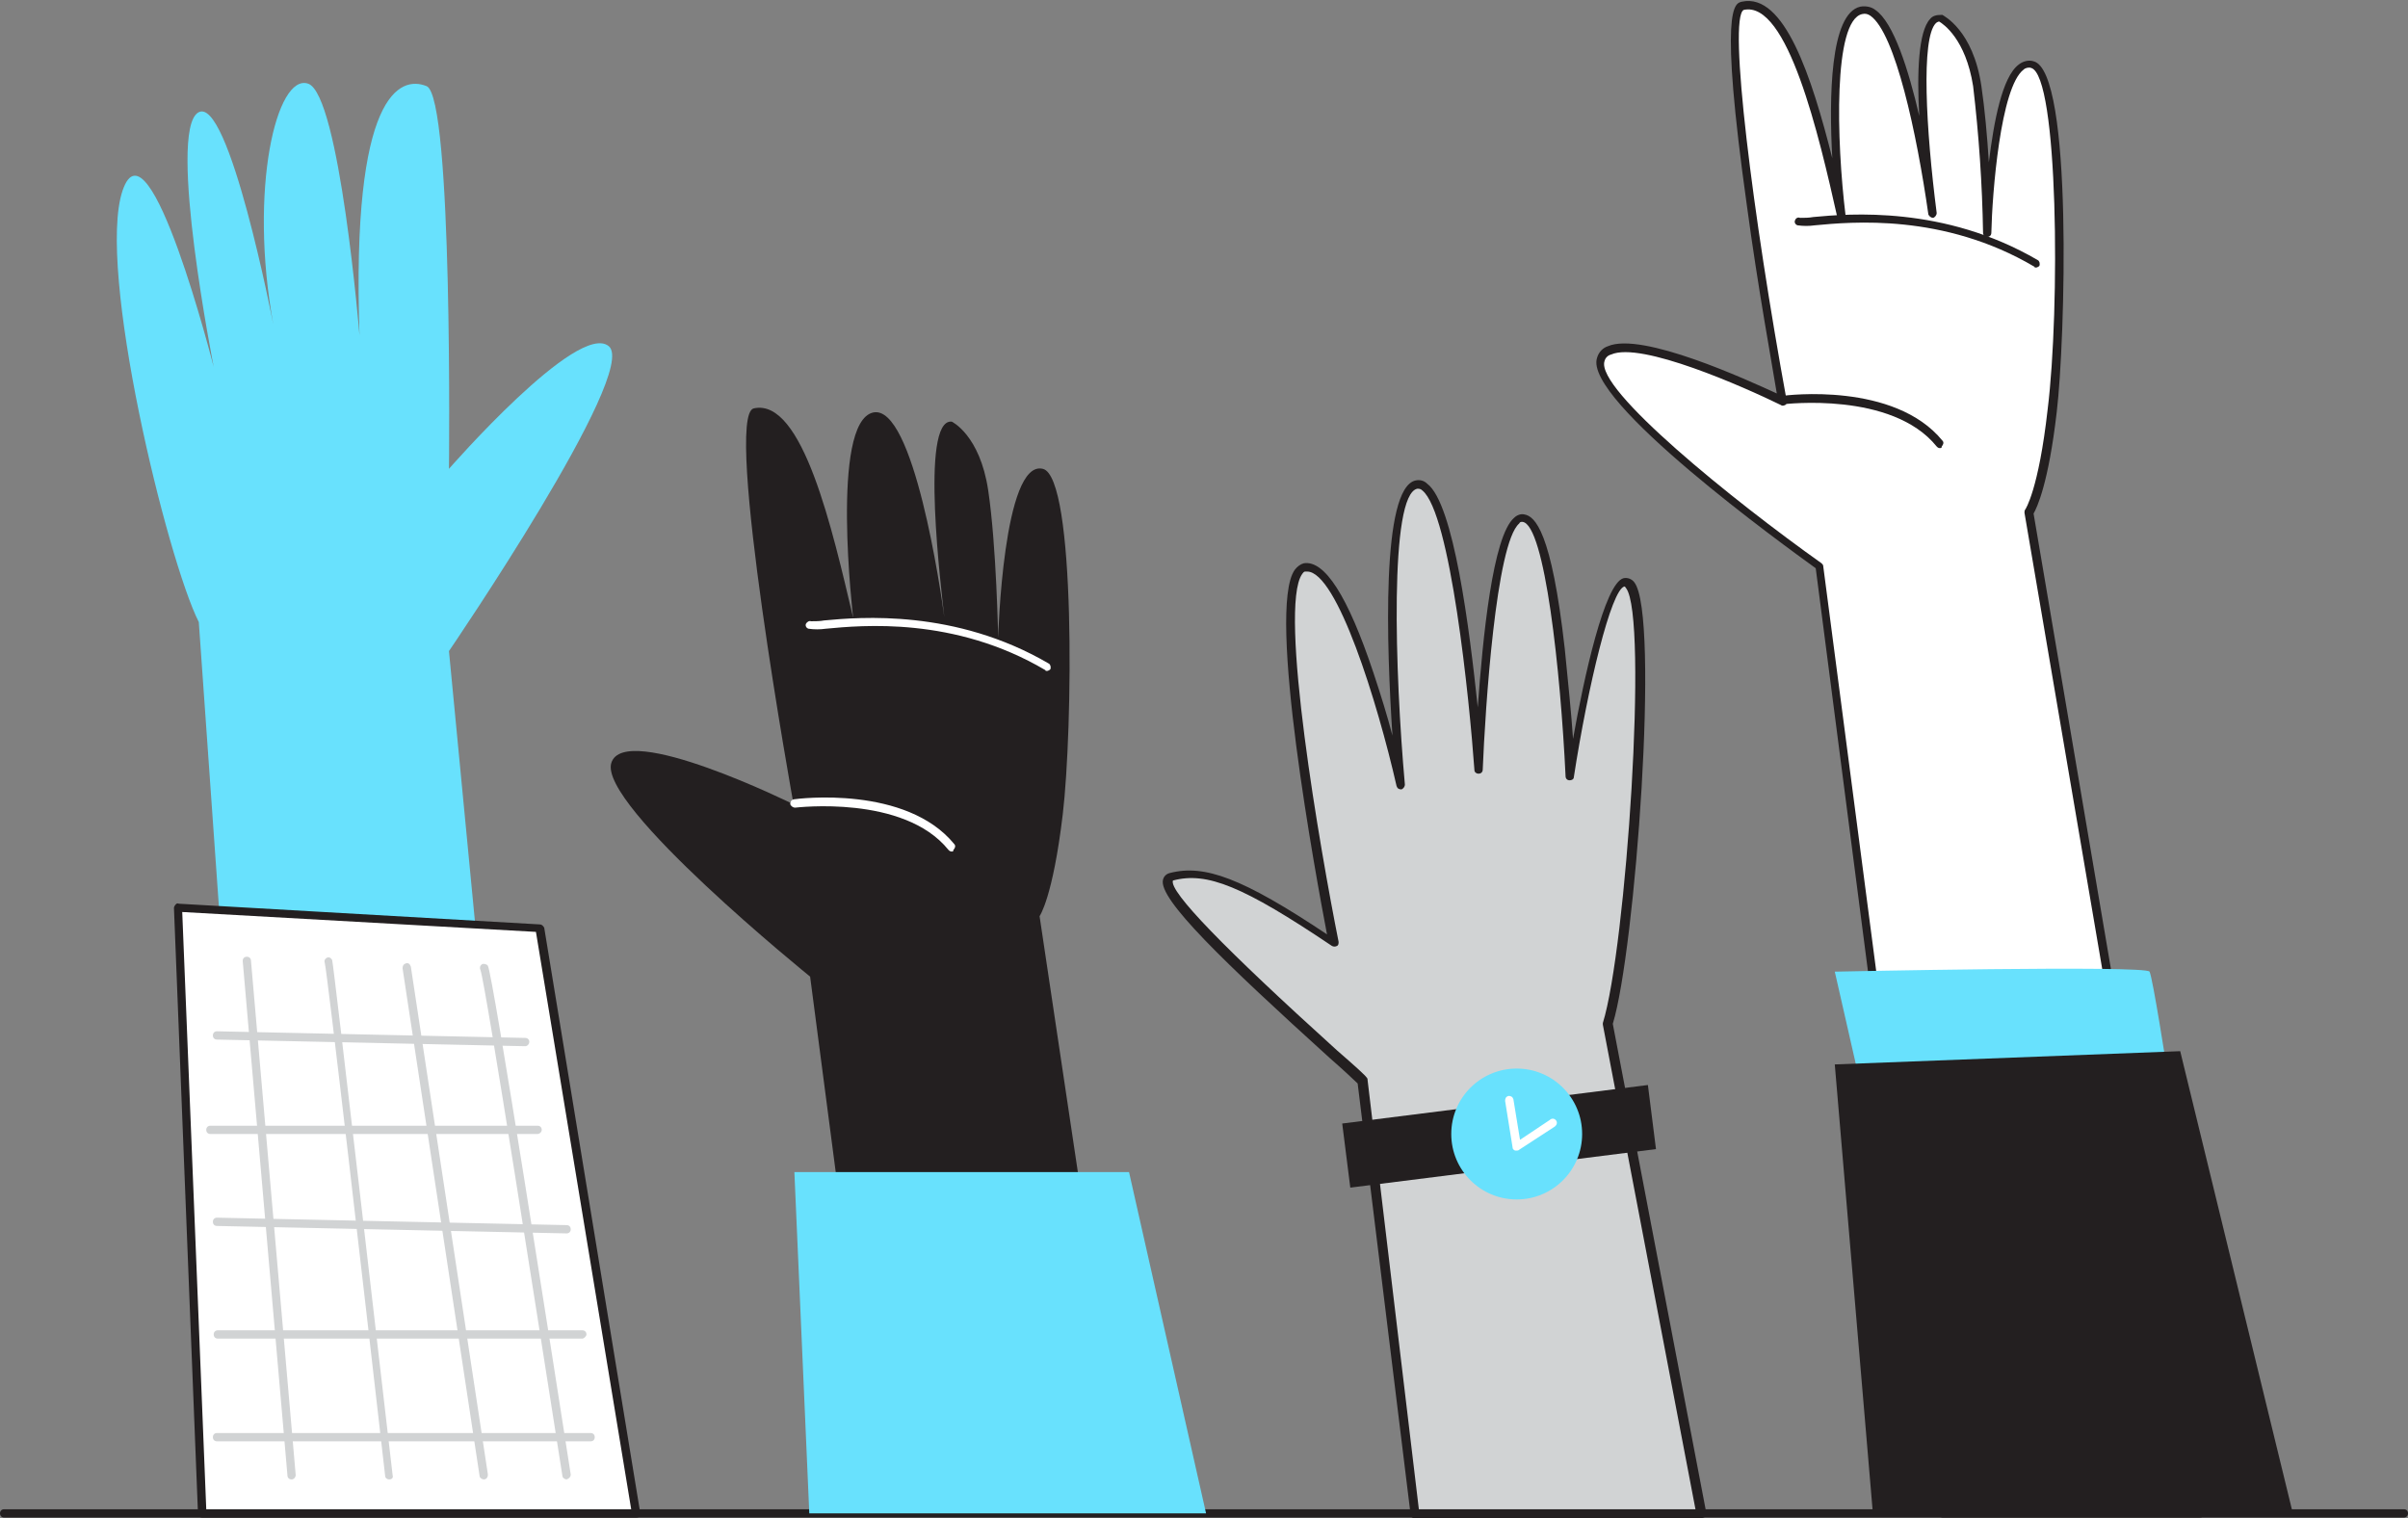 <?xml version="1.0" encoding="utf-8"?>
<!-- Generator: Adobe Illustrator 24.2.1, SVG Export Plug-In . SVG Version: 6.00 Build 0)  -->
<svg version="1.1" id="Layer_1" xmlns="http://www.w3.org/2000/svg" xmlns:xlink="http://www.w3.org/1999/xlink" x="0px" y="0px"
	 viewBox="0 0 290.7 183.3" style="enable-background:new 0 0 290.7 183.3;" xml:space="preserve">
<rect x="0" y="0" width="290.7" height="183.3" fill="#808080" stroke="none"/>
<style type="text/css">
	.st0{fill:#68E1FD;}
	.st1{fill:#FFFFFF;}
	.st2{fill:#231F20;}
	.st3{fill:#D1D3D4;}
</style>
<g id="_213_diversity_flatline">
	<path class="st0" d="M31.6,182.7h32.6l-10-104.1c0,0,23-33.7,19.3-36.8S54.2,56.6,54.2,56.6s0.5-44.9-2.7-46.2s-9.1,0.8-8.1,30.1
		c0,0-2.4-29.1-6.2-30.4S30,22.8,33,39.2c0,0-5.4-28-9.1-25.6s1.9,30.7,1.9,30.7S18,13.6,14.8,23s5.4,44.6,9.2,52.1L31.6,182.7z"/>
	<path class="st1" d="M219.8,68.3l14.8,114.4h30.9L244.9,61.9c0,0,1.6-2.2,2.8-12.3s1.6-40.7-2.4-41.7c-4.8-1.2-5.4,20.4-5.4,20.4
		c-0.1-5.9-0.5-11.9-1.2-17.8c-1-6.7-4.4-8.3-4.4-8.3c-3.9-0.4-1.2,20.7-0.9,23.6c-0.4-3-3.7-25.8-8.6-24.7
		c-5.2,1.2-2.4,24.8-2.4,24.8c-2.4-10.7-6-26.7-11.9-25.4c-3.7,0.8,4.8,47.8,4.8,47.8s-20.4-10.1-22-5S219.8,68.3,219.8,68.3z"/>
	<path class="st2" d="M265.5,183.2h-31c-0.2,0-0.5-0.2-0.5-0.4L219.2,68.6c-3.6-2.6-28.1-20.3-26.4-25.4c0.2-0.7,0.7-1.2,1.3-1.4
		c4.1-1.8,16.9,4.1,20.4,5.7c-0.5-3.1-2.3-12.9-3.6-22.6c-3.4-24.2-1.5-24.5-0.6-24.7c5.1-1.1,8.4,9,10.9,18.9
		c-0.4-7.2-0.3-17.5,3.4-18.3c0.6-0.1,1.3,0,1.8,0.4c2.2,1.5,4,7.2,5.3,12.8c-0.3-5.2-0.1-10.2,1.3-11.7c0.3-0.4,0.8-0.5,1.3-0.5
		l0.2,0c0.1,0.1,3.7,1.8,4.7,8.6c0.4,2.7,0.7,6,0.9,9.2c0.6-4.9,1.6-10.3,3.6-11.8c0.5-0.4,1.2-0.6,1.8-0.4
		c4.8,1.2,3.8,33.9,2.8,42.3c-1,8.7-2.4,11.6-2.8,12.3L266,182.7c0,0.1,0,0.3-0.1,0.4C265.8,183.2,265.6,183.2,265.5,183.2z
		 M235,182.2h29.9L244.4,61.9c0-0.1,0-0.3,0.1-0.4c0,0,1.6-2.3,2.7-12.1c1.5-12.1,1.3-40.3-2-41.2c-0.3-0.1-0.7,0-0.9,0.2
		c-2.8,2.1-3.8,15-3.9,19.7c0,0.3-0.2,0.5-0.5,0.5l0,0c-0.3,0-0.5-0.2-0.5-0.5c0,0,0,0,0,0c-0.1-5.9-0.5-11.8-1.2-17.7
		c-0.9-5.7-3.6-7.5-4.1-7.8c-0.1,0-0.3,0.1-0.4,0.2c-1.8,1.8-1.2,12.8,0.1,22.9c0,0.3-0.2,0.5-0.4,0.6c-0.3,0-0.5-0.2-0.6-0.4l0,0
		c-1.4-9.8-4-21.9-7-24c-0.3-0.2-0.6-0.3-1-0.2c-3.5,0.8-3.1,15.3-2,24.3c0,0.3-0.2,0.5-0.4,0.6c-0.3,0-0.5-0.1-0.6-0.4
		c-2.2-9.8-6-26.2-11.3-25c-1.9,1,1.1,24.8,5.2,47.2c0,0.2,0,0.4-0.2,0.5c-0.2,0.1-0.4,0.1-0.5,0c-4.5-2.2-16.9-7.7-20.5-6.1
		c-0.4,0.1-0.7,0.4-0.8,0.8c-1.1,3.4,15.5,16.8,26.2,24.4c0.1,0.1,0.2,0.2,0.2,0.3L235,182.2z"/>
	<path class="st2" d="M234.2,54.1c-0.2,0-0.3-0.1-0.4-0.2c-5.4-6.7-18.4-5.1-18.5-5.1c-0.3,0-0.5-0.2-0.6-0.4c0-0.3,0.2-0.5,0.4-0.6
		c0.6-0.1,13.6-1.7,19.4,5.4c0.2,0.2,0.1,0.5-0.1,0.7c0,0,0,0,0,0C234.5,54,234.3,54.1,234.2,54.1z"/>
	<path class="st2" d="M245.8,32.3c-0.1,0-0.2,0-0.2-0.1c-11-6.5-22.2-5.4-26.5-5c-0.7,0.1-1.4,0.1-2.1,0c-0.3-0.1-0.4-0.4-0.3-0.6
		c0.1-0.3,0.4-0.4,0.6-0.3l0,0c0.5,0,1.1,0,1.6-0.1c4.3-0.4,15.8-1.4,27.1,5.2c0.2,0.1,0.3,0.4,0.2,0.7
		C246.1,32.2,245.9,32.3,245.8,32.3z"/>
	<path class="st2" d="M97.8,117.9l8.5,64.9h30l-10.8-72.2c0,0,1.6-2.2,2.8-12.3s1.6-40.7-2.4-41.7c-4.8-1.2-5.4,20.4-5.4,20.4
		s-0.2-11.1-1.2-17.8s-4.4-8.3-4.4-8.3c-3.9-0.4-1.2,20.7-0.9,23.6c-0.4-3-3.7-25.8-8.6-24.7c-5.2,1.2-2.4,24.8-2.4,24.8
		C100.5,64,96.9,48,91,49.3c-3.7,0.8,4.8,47.8,4.8,47.8s-20.4-10.1-22-5S97.8,117.9,97.8,117.9z"/>
	<path class="st1" d="M114.9,102.8c-0.2,0-0.3-0.1-0.4-0.2c-5.4-6.7-18.4-5.1-18.5-5.1c-0.3,0-0.5-0.2-0.6-0.4
		c0-0.3,0.1-0.5,0.4-0.6c0,0,0,0,0,0c0.6-0.1,13.6-1.7,19.4,5.4c0.2,0.2,0.1,0.5-0.1,0.7C115.1,102.8,115,102.8,114.9,102.8z"/>
	<path class="st1" d="M126.4,81c-0.1,0-0.2,0-0.2-0.1c-11-6.5-22.2-5.4-26.5-5c-0.7,0.1-1.4,0.1-2.1,0c-0.3-0.1-0.4-0.4-0.3-0.6
		s0.4-0.4,0.6-0.3l0,0c0.5,0,1.1,0,1.6-0.1c4.3-0.4,15.8-1.4,27.1,5.2c0.2,0.1,0.3,0.4,0.2,0.7C126.7,80.9,126.5,81,126.4,81z"/>
	<path class="st3" d="M164.5,130.5l6.4,52.3h34.5L194,123.5c2.7-8.6,5.6-49.2,2.7-53s-7.3,23.1-7.3,23.1s-1.3-30.6-5.6-31.2
		s-5.4,30.4-5.4,30.4s-2.4-35.5-7.5-34.4S169,94.7,169,94.7s-6.2-27.2-11.6-26.3s3.5,45.4,3.5,45.4c-11.3-7.6-15.6-9.1-19.6-8
		S163.4,129.1,164.5,130.5z"/>
	<path class="st2" d="M205.3,183.3h-34.5c-0.3,0-0.5-0.2-0.5-0.4l-6.4-52.1c-0.4-0.4-1.8-1.7-3.4-3.1
		c-12.8-11.6-20.7-19.2-20.1-21.5c0.1-0.4,0.4-0.7,0.8-0.8c4.2-1.1,8.8,0.6,19,7.4c-1.3-6.8-7.3-39.2-3.9-44
		c0.3-0.4,0.7-0.7,1.1-0.8c2.5-0.4,5.3,3.9,8.4,13.2c0.9,2.7,1.7,5.3,2.3,7.6c-0.7-10.7-1.4-29.9,2.8-30.8c0.5-0.1,1,0,1.4,0.4
		c3.2,2.4,5.1,17.5,6.1,27c0.6-8.4,1.8-20.7,4.4-22.9c0.3-0.3,0.8-0.5,1.2-0.4c1.3,0.2,3.3,2,4.9,16.2c0.4,4,0.8,7.9,1,10.9
		c1.3-7.3,3.8-18.8,6.1-19.4c0.5-0.1,1,0.1,1.3,0.5c3.1,4,0.1,44.5-2.6,53.3l11.3,59.1c0,0.1,0,0.3-0.1,0.4
		C205.7,183.2,205.5,183.3,205.3,183.3z M171.3,182.3h33.4l-11.2-58.6c0-0.1,0-0.2,0-0.2c2.8-9,5.5-49,2.8-52.5
		c-0.1-0.1-0.1-0.2-0.2-0.2c-1.6,0.4-4.4,12-6.1,23c0,0.3-0.3,0.4-0.5,0.4c-0.3,0-0.5-0.2-0.5-0.5c-0.6-12.6-2.5-30.4-5.2-30.7
		c-0.2,0-0.3,0-0.4,0.2c-2.8,2.4-4.1,22.3-4.4,29.7c0,0.3-0.2,0.5-0.5,0.5c-0.3,0-0.5-0.2-0.5-0.4c0,0,0,0,0,0
		c-0.6-8.5-2.9-31.1-6.3-33.8c-0.2-0.2-0.4-0.2-0.6-0.2c-3.4,0.7-2.7,22.3-1.5,35.7c0,0.3-0.2,0.5-0.4,0.6c-0.3,0-0.5-0.1-0.6-0.4
		c-2.3-10.1-7.2-25.9-10.8-25.9h-0.2c-0.1,0-0.2,0-0.4,0.3c-2.9,4.1,2.2,33.4,4.4,44.4c0,0.2,0,0.4-0.2,0.5c-0.2,0.1-0.4,0.1-0.6,0
		c-10.7-7.2-15.1-9-19.2-7.9c-0.5,1.3,6.2,8.2,19.8,20.5c2.3,2,3.4,3,3.6,3.3c0.1,0.1,0.1,0.2,0.1,0.3L171.3,182.3z"/>
	<path class="st2" d="M290.2,183.2H0.5c-0.3,0-0.5-0.2-0.5-0.5s0.2-0.5,0.5-0.5h289.7c0.3,0,0.5,0.2,0.5,0.5
		S290.5,183.2,290.2,183.2z"/>
	
		<rect x="162.4" y="133.3" transform="matrix(0.992 -0.125 0.125 0.992 -15.727 23.702)" class="st2" width="37.2" height="7.8"/>
	<circle class="st0" cx="183.1" cy="136.9" r="7.9"/>
	<path class="st1" d="M183.1,138.9c-0.1,0-0.1,0-0.2,0c-0.2-0.1-0.3-0.2-0.3-0.4l-0.9-5.6c0-0.3,0.1-0.5,0.4-0.6c0,0,0,0,0,0
		c0.3,0,0.5,0.1,0.6,0.4l0.8,4.9l3.6-2.4c0.2-0.2,0.5-0.2,0.7,0c0.2,0.2,0.2,0.5,0,0.7c0,0-0.1,0.1-0.1,0.1l-4.3,2.8
		C183.3,138.9,183.2,138.9,183.1,138.9z"/>
	<polygon class="st0" points="145.6,182.7 136.3,141.5 95.9,141.5 97.7,182.7 	"/>
	<polygon class="st1" points="24.4,182.7 21.4,109.6 65.1,112.1 76.7,182.7 	"/>
	<path class="st2" d="M76.8,183.2H24.4c-0.3,0-0.5-0.2-0.5-0.5l-2.9-73.1c0-0.1,0.1-0.3,0.2-0.4c0.1-0.1,0.2-0.2,0.4-0.1l43.6,2.5
		c0.2,0,0.4,0.2,0.5,0.4l11.6,70.7c0,0.1,0,0.3-0.1,0.4C77,183.2,76.9,183.2,76.8,183.2z M24.9,182.2h51.3l-11.5-69.7L22,110.1
		L24.9,182.2z"/>
	<path class="st3" d="M35.2,178.6c-0.3,0-0.5-0.2-0.5-0.5L29.3,116c0-0.3,0.2-0.5,0.5-0.5s0.5,0.2,0.5,0.5l5.4,62.1
		C35.7,178.3,35.5,178.6,35.2,178.6C35.2,178.6,35.2,178.6,35.2,178.6L35.2,178.6z"/>
	<path class="st0" d="M224.8,131.8l-3.3-14.5c0,0,37.6-0.8,38,0s2.1,11.8,2.1,11.8L224.8,131.8z"/>
	<polygon class="st2" points="226.1,182.7 221.5,128.5 263.2,126.9 276.8,182.7 	"/>
	<path class="st3" d="M47,178.6c-0.3,0-0.5-0.2-0.5-0.4c-2.4-21-7-61-7.3-62c-0.1-0.3,0.1-0.5,0.3-0.6c0,0,0,0,0,0
		c0.3-0.1,0.5,0.1,0.6,0.3c0.2,0.7,6.1,51.9,7.3,62.2C47.5,178.4,47.3,178.6,47,178.6L47,178.6z"/>
	<path class="st3" d="M58.4,178.6c-0.2,0-0.5-0.2-0.5-0.4l-9.3-61.3c0-0.3,0.1-0.5,0.4-0.6s0.5,0.1,0.6,0.4l9.3,61.3
		c0,0.3-0.1,0.5-0.4,0.6C58.5,178.6,58.5,178.6,58.4,178.6L58.4,178.6z"/>
	<path class="st3" d="M68.4,178.6c-0.2,0-0.5-0.2-0.5-0.4c-2.6-16.5-9.3-59.6-9.9-61.1c-0.1-0.2-0.1-0.5,0.2-0.7c0,0,0,0,0,0
		c0.2-0.1,0.6,0,0.7,0.2c0.6,1,7.8,47.3,10,61.4C68.9,178.3,68.7,178.5,68.4,178.6C68.4,178.6,68.4,178.6,68.4,178.6L68.4,178.6z"/>
	<path class="st3" d="M63.4,126.3L63.4,126.3l-37.2-0.8c-0.3,0-0.5-0.2-0.5-0.5c0,0,0,0,0,0c0-0.3,0.2-0.5,0.5-0.5c0,0,0,0,0,0
		l37.2,0.8c0.3,0,0.5,0.2,0.5,0.5C63.9,126,63.7,126.3,63.4,126.3C63.4,126.3,63.4,126.3,63.4,126.3z"/>
	<path class="st3" d="M64.9,136.9H25.4c-0.3,0-0.5-0.2-0.5-0.5s0.2-0.5,0.5-0.5h39.5c0.3,0,0.5,0.2,0.5,0.5S65.1,136.9,64.9,136.9z"
		/>
	<path class="st3" d="M68.4,148.9L68.4,148.9L26.2,148c-0.3,0-0.5-0.2-0.5-0.5c0,0,0,0,0,0c0-0.3,0.2-0.5,0.5-0.5c0,0,0,0,0,0
		l42.2,0.9c0.3,0,0.5,0.2,0.5,0.5c0,0,0,0,0,0C68.9,148.7,68.7,148.9,68.4,148.9z"/>
	<path class="st3" d="M70.3,161.6h-44c-0.3,0-0.5-0.2-0.5-0.5s0.2-0.5,0.5-0.5h44c0.3,0,0.5,0.2,0.5,0.5
		C70.8,161.3,70.5,161.6,70.3,161.6z"/>
	<path class="st3" d="M71.3,174H26.2c-0.3,0-0.5-0.2-0.5-0.5s0.2-0.5,0.5-0.5h45.1c0.3,0,0.5,0.2,0.5,0.5
		C71.8,173.8,71.6,174,71.3,174z"/>
</g>
</svg>
